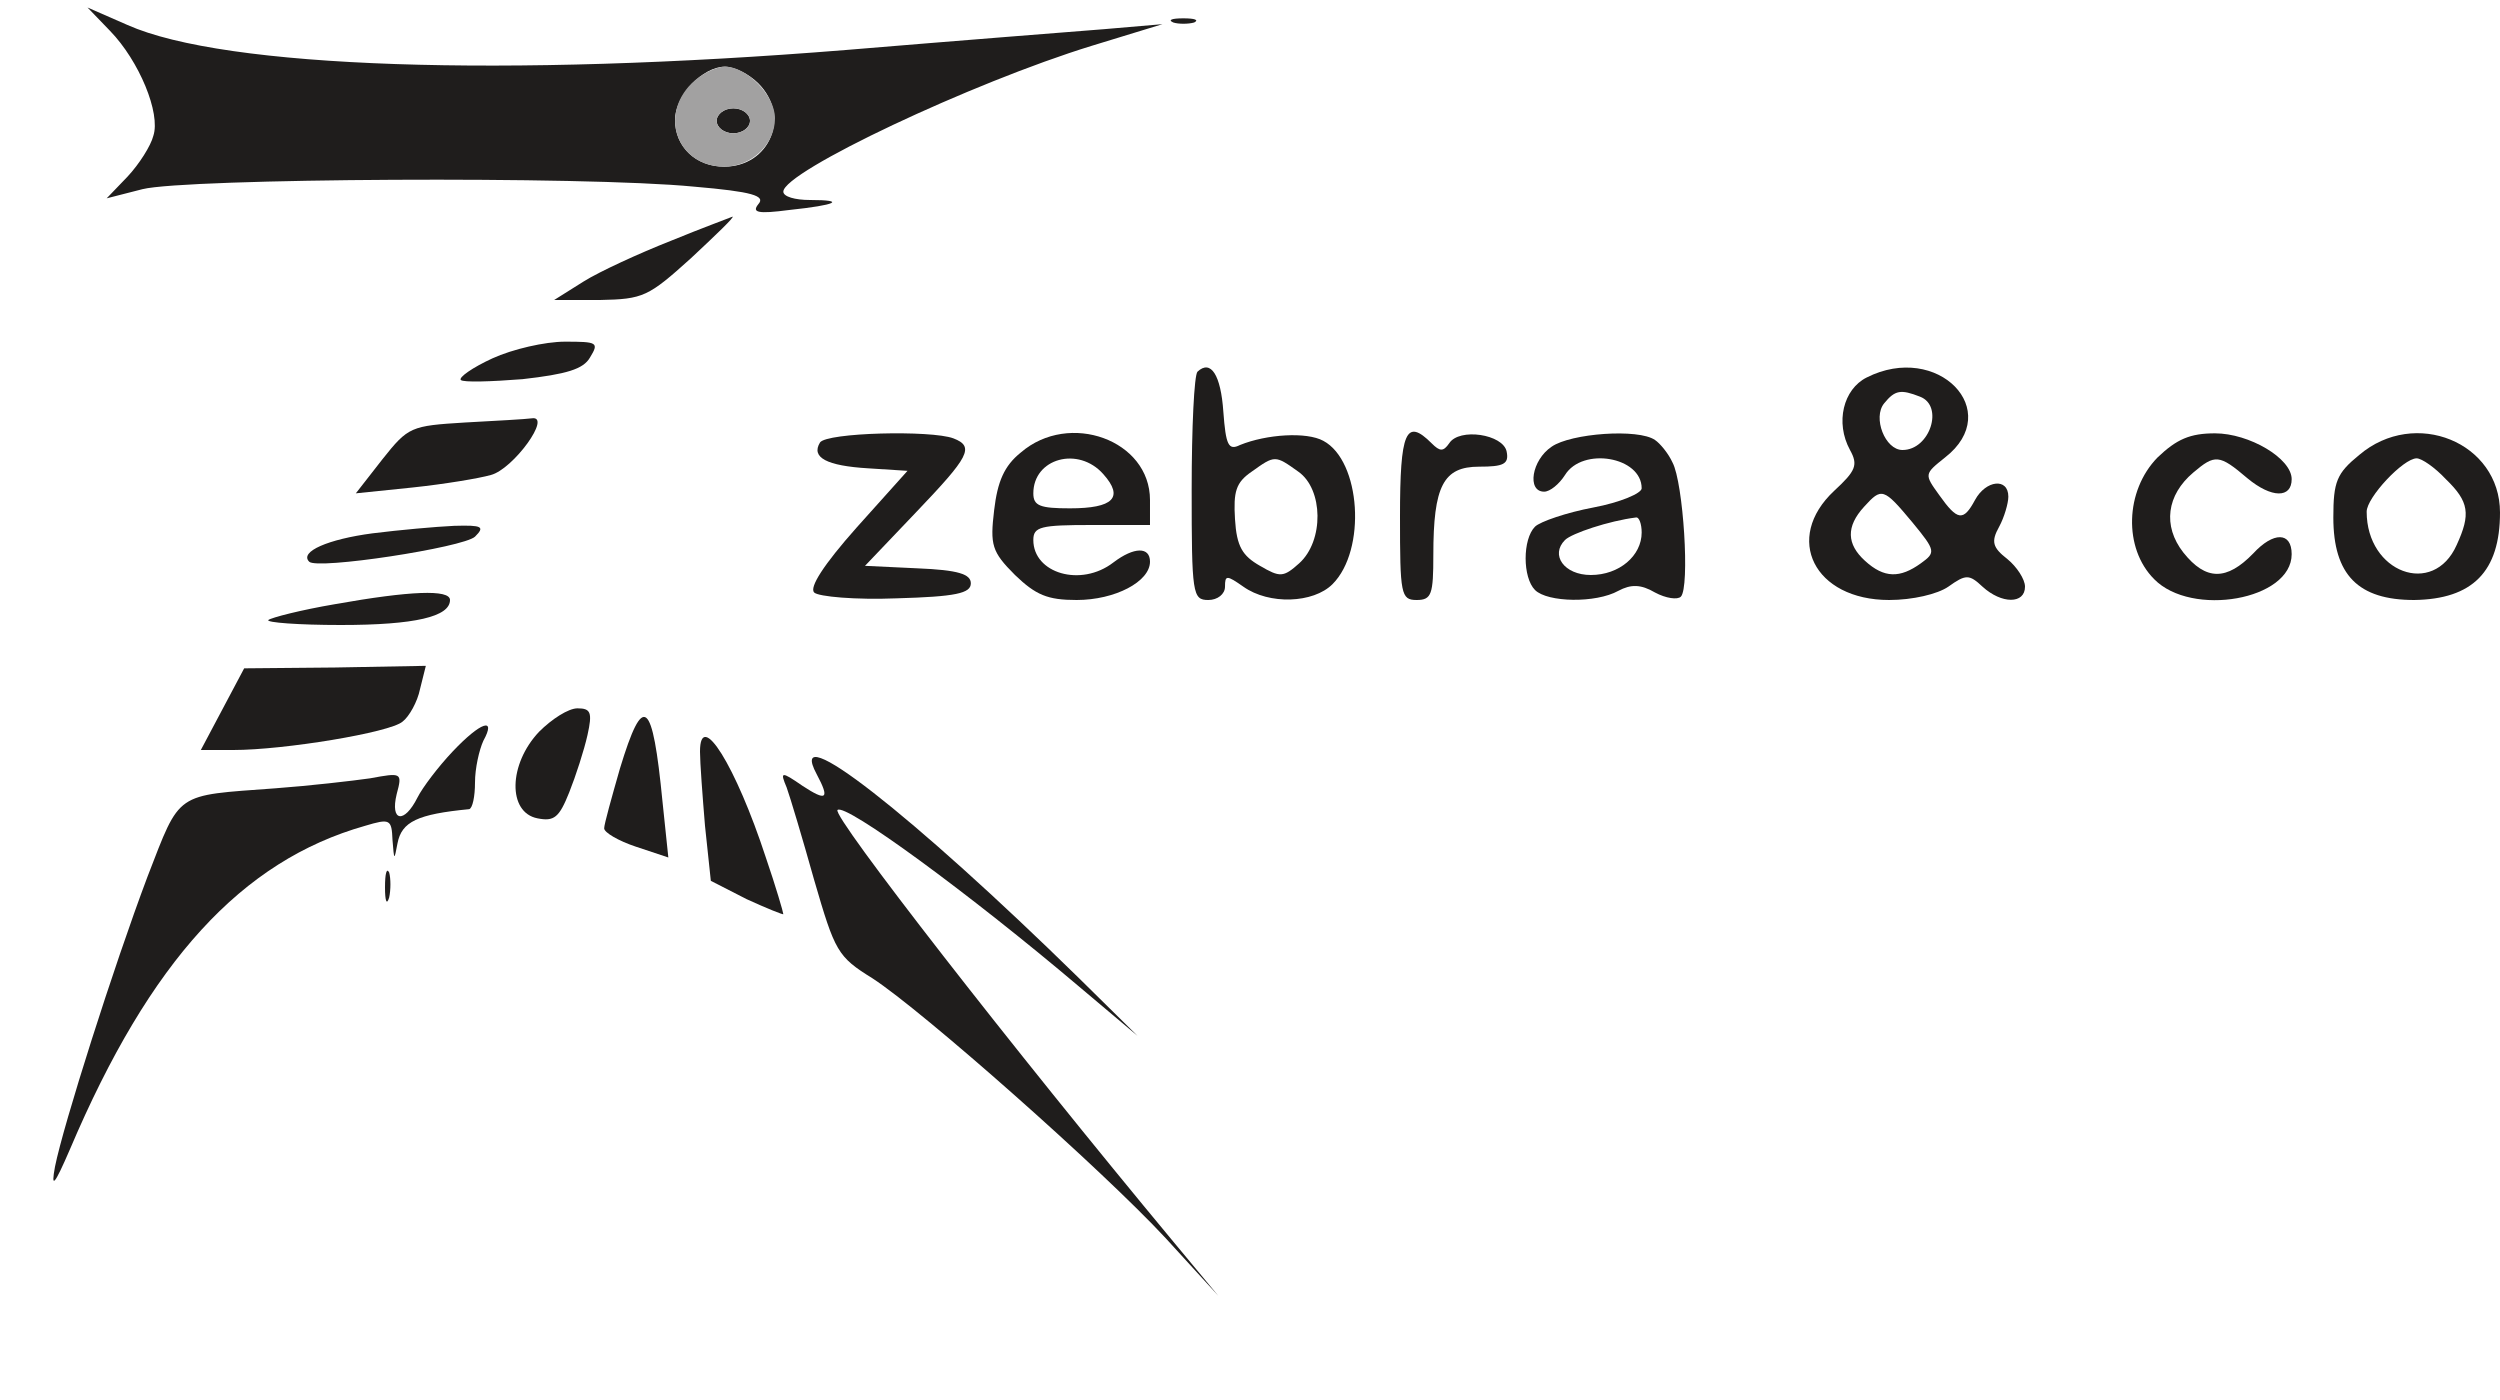 <?xml version="1.0" encoding="UTF-8"?>
<!--?xml version="1.0" standalone="no"?-->
<svg xmlns="http://www.w3.org/2000/svg" version="1.0" width="300pt" height="168pt" viewBox="0 0 300 168" preserveAspectRatio="xMidYMid meet">
  <g transform="translate(0,168) scale(0.1,-0.1)" fill="#1F1D1C" stroke="none">
    <path class="node" id="node1" d="M132 1643 c35 -36 61 -99 52 -126 -3 -12 -17 -34 -31 -49 l-25 -26 43 11 c52 13 530 16 662 3 70 -6 86 -11 77 -21 -8 -10 -1 -12 37 -7 57 6 69 12 25 12 -18 0 -32 4 -32 10 0 24 227 131 370 175 l85 26 -70 -6 c-38 -3 -178 -14 -310 -25 -409 -33 -745 -22 -862 30 l-48 21 27 -28z m778 -63 c39 -39 14 -100 -41 -100 -34 0 -59 24 -59 56 0 29 33 64 60 64 11 0 29 -9 40 -20z"></path>
    <path class="node" id="node2" d="M860 1535 c0 -8 9 -15 20 -15 11 0 20 7 20 15 0 8 -9 15 -20 15 -11 0 -20 -7 -20 -15z"></path>
    <path class="node" id="node3" d="M1408 1653 c6 -2 18 -2 25 0 6 3 1 5 -13 5 -14 0 -19 -2 -12 -5z"></path>
    <path class="node" id="node4" d="M805 1391 c-38 -15 -86 -37 -105 -49 l-35 -22 55 0 c52 1 58 4 109 50 30 28 53 50 50 50 -2 -1 -35 -13 -74 -29z"></path>
    <path class="node" id="node5" d="M591 1250 c-24 -11 -41 -23 -38 -26 3 -3 36 -2 74 1 53 6 73 12 81 26 11 18 9 19 -30 19 -24 0 -63 -9 -87 -20z"></path>
    <path class="node" id="node6" d="M1437 1234 c-4 -4 -7 -67 -7 -141 0 -126 1 -133 20 -133 11 0 20 7 20 16 0 14 2 14 22 0 31 -22 84 -20 107 3 41 41 34 148 -11 172 -20 11 -68 8 -100 -5 -14 -7 -17 0 -20 40 -3 44 -15 63 -31 48z m121 -120 c30 -21 31 -83 1 -110 -19 -17 -23 -17 -47 -3 -21 12 -28 23 -30 56 -2 33 1 44 20 57 28 20 28 20 56 0z"></path>
    <path class="node" id="node7" d="M2240 1227 c-28 -14 -38 -54 -20 -87 10 -18 7 -25 -19 -49 -61 -57 -24 -131 66 -131 28 0 58 7 71 16 21 15 25 15 41 0 23 -21 51 -21 51 0 0 9 -10 24 -21 33 -18 14 -20 21 -10 39 6 11 11 28 11 36 0 23 -27 20 -40 -4 -14 -26 -21 -25 -43 6 -18 25 -18 25 7 45 72 56 -9 139 -94 96z m64 -23 c29 -11 12 -64 -21 -64 -21 0 -36 39 -22 56 13 16 20 17 43 8z m-9 -151 c28 -34 28 -36 10 -49 -25 -18 -44 -18 -67 3 -22 20 -23 41 -1 65 21 23 23 23 58 -19z"></path>
    <path class="node" id="node8" d="M558 1173 c-65 -4 -68 -5 -99 -44 l-32 -41 68 7 c38 4 80 11 94 15 27 7 74 72 49 68 -7 -1 -43 -3 -80 -5z"></path>
    <path class="node" id="node9" d="M984 1149 c-11 -18 8 -28 58 -31 l47 -3 -61 -68 c-40 -45 -57 -72 -51 -78 5 -5 50 -9 99 -7 71 2 89 6 89 18 0 11 -15 16 -64 18 l-63 3 61 64 c64 67 71 79 45 89 -27 10 -152 7 -160 -5z"></path>
    <path class="node" id="node10" d="M1225 1137 c-20 -16 -28 -35 -32 -69 -5 -42 -3 -50 25 -78 25 -24 39 -30 74 -30 46 0 88 22 88 46 0 18 -19 18 -44 -1 -39 -30 -96 -13 -96 27 0 16 9 18 70 18 l70 0 0 30 c0 72 -97 107 -155 57z m99 -26 c25 -28 12 -41 -40 -41 -36 0 -44 3 -44 18 0 42 54 57 84 23z"></path>
    <path class="node" id="node11" d="M1680 1060 c0 -93 1 -100 20 -100 18 0 20 7 20 54 0 83 12 106 55 106 29 0 36 3 33 18 -4 21 -57 29 -69 10 -7 -10 -11 -10 -21 0 -31 31 -38 14 -38 -88z"></path>
    <path class="node" id="node12" d="M1862 1144 c-24 -16 -30 -54 -9 -54 7 0 18 9 25 20 21 34 92 22 92 -16 0 -6 -26 -17 -58 -23 -32 -6 -64 -17 -70 -23 -15 -15 -15 -61 0 -76 15 -15 73 -16 100 -1 15 8 27 8 44 -2 13 -7 27 -9 31 -5 11 11 3 137 -10 161 -5 11 -15 23 -21 27 -20 14 -101 8 -124 -8z m108 -103 c0 -28 -27 -51 -61 -51 -32 0 -49 24 -31 42 8 8 53 23 85 27 4 1 7 -8 7 -18z"></path>
    <path class="node" id="node13" d="M2589 1131 c-39 -40 -41 -109 -4 -146 45 -46 165 -25 165 30 0 27 -22 27 -46 1 -32 -33 -57 -33 -84 1 -25 32 -20 69 12 96 26 22 31 22 65 -7 29 -24 53 -24 53 -1 0 25 -51 55 -92 55 -30 0 -46 -7 -69 -29z"></path>
    <path stroke-width="20" class="node" id="node14" d="M2831 1134 c-27 -22 -31 -32 -31 -75 0 -69 30 -99 97 -99 70 1 103 34 103 105 0 84 -102 126 -169 69z m104 -29 c28 -27 30 -42 13 -79 -28 -63 -108 -33 -108 40 0 17 44 64 60 64 6 0 22 -11 35 -25z"></path>
    <path class="node" id="node15" d="M447 1040 c-53 -7 -88 -22 -76 -34 9 -10 185 17 199 30 12 12 9 14 -25 13 -22 -1 -66 -5 -98 -9z"></path>
    <path class="node" id="node16" d="M402 955 c-41 -7 -76 -16 -80 -19 -3 -3 36 -6 87 -6 89 0 131 10 131 30 0 13 -48 11 -138 -5z"></path>
    <path class="node" id="node17" d="M267 829 l-26 -49 39 0 c61 0 188 21 203 34 8 6 18 24 21 39 l7 28 -109 -2 -109 -1 -26 -49z"></path>
    <path class="node" id="node18" d="M647 802 c-37 -39 -38 -97 -2 -104 20 -4 26 1 38 31 8 20 18 51 22 69 6 27 4 32 -12 32 -11 0 -31 -13 -46 -28z"></path>
    <path class="node" id="node19" d="M744 758 c-10 -35 -19 -67 -19 -72 0 -5 17 -15 38 -22 l39 -13 -7 67 c-12 123 -23 132 -51 40z"></path>
    <path class="node" id="node20" d="M543 778 c-17 -18 -36 -43 -42 -55 -16 -32 -33 -29 -25 4 7 26 6 26 -32 19 -21 -3 -73 -9 -114 -12 -121 -9 -113 -3 -153 -106 -41 -109 -101 -298 -111 -348 -5 -27 -1 -23 18 21 96 226 206 346 354 388 30 9 32 8 33 -17 2 -25 2 -25 6 -4 5 26 24 35 86 41 4 1 7 15 7 32 0 17 5 39 10 50 16 29 -3 23 -37 -13z"></path>
    <path class="node" id="node21" d="M840 778 c0 -13 3 -53 6 -89 l7 -66 43 -22 c24 -11 44 -19 44 -18 0 2 -9 33 -21 68 -36 110 -79 179 -79 127z"></path>
    <path class="node" id="node22" d="M980 751 c16 -30 12 -33 -17 -14 -26 18 -27 17 -19 -2 4 -11 19 -61 33 -111 25 -86 28 -92 70 -118 60 -39 275 -229 352 -312 l63 -69 -54 65 c-192 231 -410 511 -403 518 9 9 159 -101 290 -212 l70 -59 -70 69 c-200 196 -353 316 -315 245z"></path>
    <path class="node" id="node23" d="M462 615 c0 -16 2 -22 5 -12 2 9 2 23 0 30 -3 6 -5 -1 -5 -18z"></path>
  </g>
  <g transform="translate(0,168) scale(0.1,-0.1)" fill="#A2A1A1" stroke="none">
    <path class="node" id="node25" d="M830 1580 c-40 -40 -16 -100 39 -100 33 0 61 27 61 58 0 28 -34 62 -60 62 -11 0 -29 -9 -40 -20z m70 -45 c0 -8 -9 -15 -20 -15 -11 0 -20 7 -20 15 0 8 9 15 20 15 11 0 20 -7 20 -15z"></path>
  </g>
</svg>
